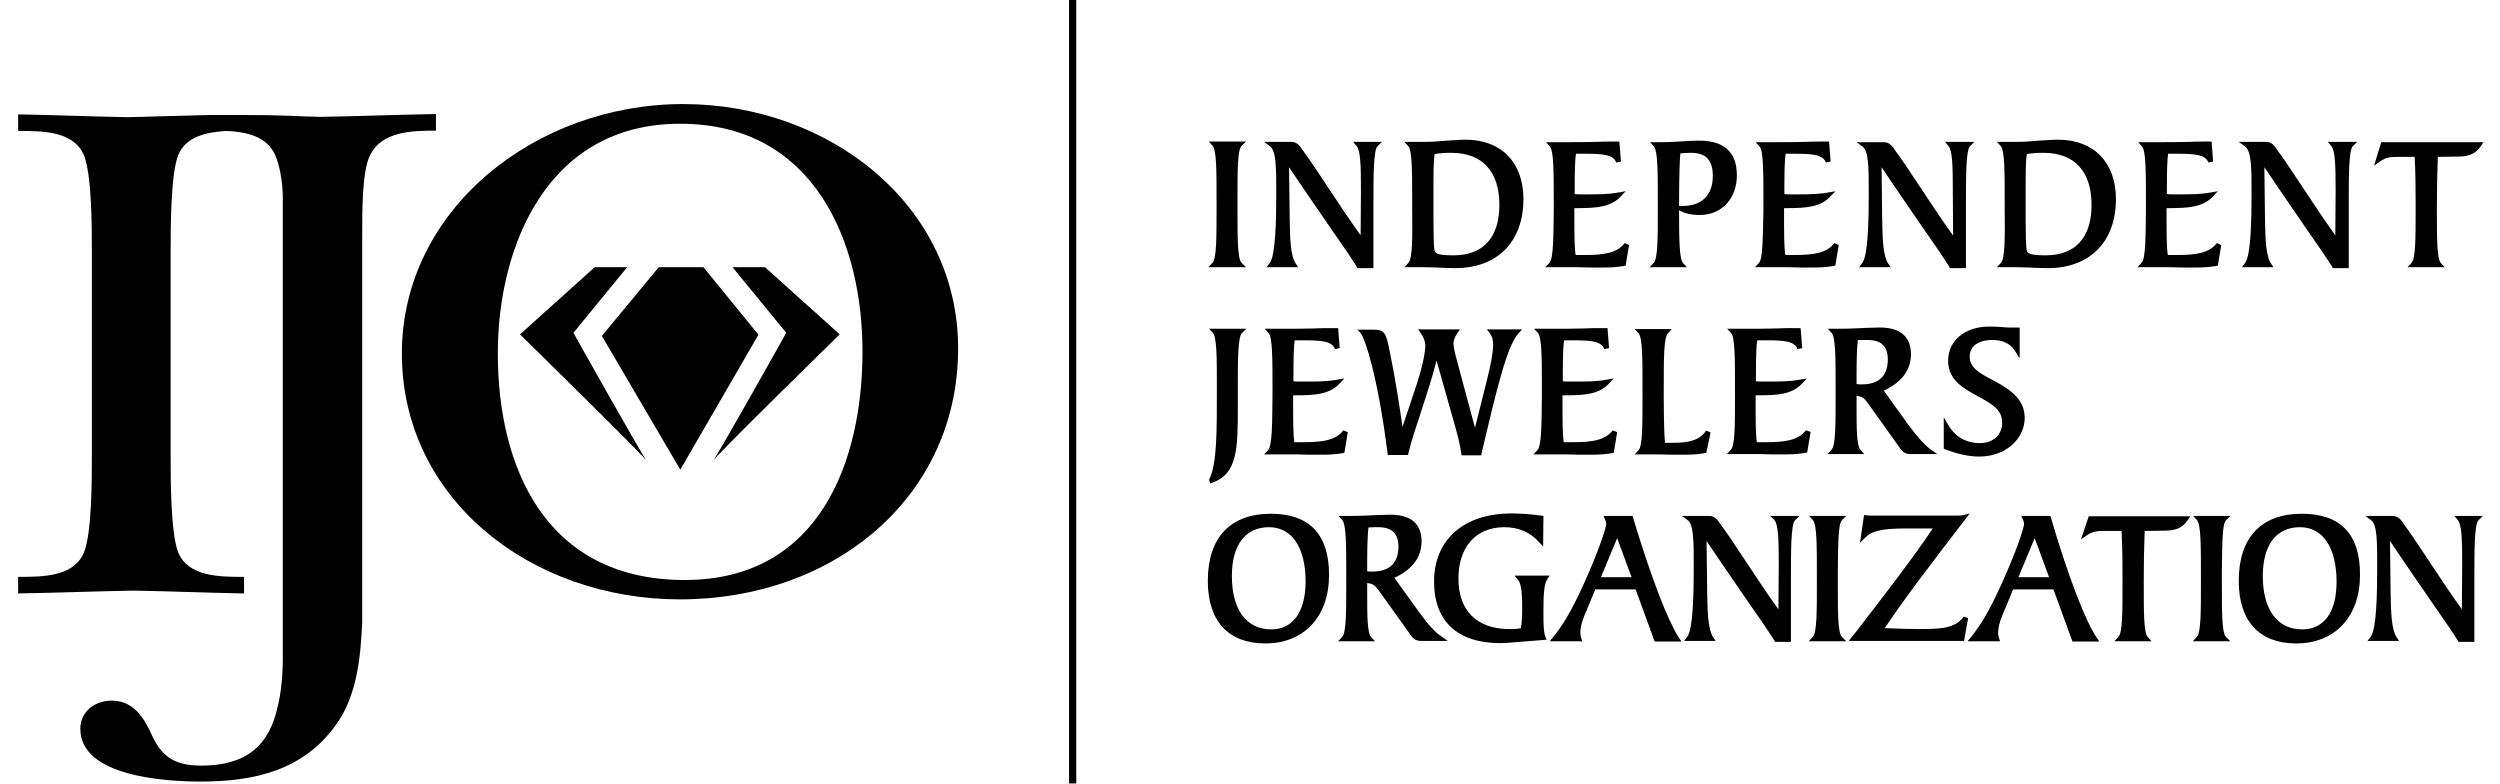 <svg xml:space="preserve" style="enable-background:new 0 0 800 251;" viewBox="0 0 800 251" y="0px" x="0px" xmlns:xlink="http://www.w3.org/1999/xlink" xmlns="http://www.w3.org/2000/svg" id="Layer_1" version="1.1">
<g>
	<path d="M388,84.1l-1.3,1.4h12l-1.4-1.4c-1.3-1.3-1.3-7.9-1.3-16.4v-4.7c0-8.4,0-15,1.3-16.3l1.4-1.4h-11.9l1.2,1.3
		c1.3,1.4,1.3,8,1.3,17.9v2.5C389.3,75.9,389.3,82.8,388,84.1z"></path>
	<path d="M408.4,61.9c0,8.4-0.2,19.9-2.1,22.3l-1,1.3h10.1l-0.8-1.2c-1.6-2.5-1.8-7.6-1.9-14.1l-0.2-16.7
		c5.2,7.8,9.7,14.2,13.3,19.5c3.7,5.3,6.6,9.5,8.4,12.4l0.2,0.4h5.1V65c0-8.3,0-17,1.3-18.2l1.4-1.4H433l1.1,1.3
		c1.3,1.5,1.4,6.6,1.4,14.3l-0.1,14.3c-4.1-5.7-7.6-11.1-11-16.2c-2.1-3.1-4-6.1-6-8.9c-0.3-0.4-0.5-0.8-0.8-1.1
		c-1.7-2.5-2.4-3.7-4.5-3.7h-8.6l1.9,1.4C408.4,48.3,408.4,53.7,408.4,61.9z"></path>
	<path d="M450.7,84.1l-1.3,1.4h6c1.3,0,2.7,0.1,4.2,0.1c1.8,0.1,3.9,0.2,6.1,0.2c13.5,0,21.8-8.5,21.8-22.1c0-11.7-7.1-19-18.5-19
		c-1.9,0-3.9,0.2-6,0.3c-2.3,0.2-4.7,0.4-7.4,0.4h-6.2l1.2,1.3c1.3,1.4,1.3,8,1.3,17.9v2.5C452,75.9,452,82.8,450.7,84.1z
		 M464.4,48.9c9.9,0,15.4,5.9,15.4,16.7c0,10.4-5.2,16.1-14.6,16.1c-5.3,0-6-0.6-6.2-1.8c-0.2-1.3-0.3-5-0.3-10V61
		c0-5.1,0-9.5,0.4-11.7C460.7,49,462.5,48.9,464.4,48.9z"></path>
	<path d="M495.8,84.1l-1.3,1.4h6.8c2.8,0,5.3,0,7.5,0.1c1.8,0,3.4,0,4.8,0c2.3,0,4.4-0.2,6.1-0.5l0.5-0.1l1.1-6.6l-1.4-0.6
		c-2.5,3.2-6.6,3.8-12.9,3.8h-2.8c-0.4-2.4-0.4-7.3-0.4-11.9v-3.1c0,0,0.1,0,0.1,0c0.2,0,0.5,0,0.7,0c6.2,0,10.8-0.3,14-3.7l1.6-1.7
		l-2.3,0.4c-3.2,0.6-6.8,0.6-10.1,0.6l-2,0c-0.6,0-1.3,0-1.9-0.1V61c0-6.4,0.1-9.9,0.4-11.8h2.7c6.2,0,9.2,0.3,10.2,2.8l1.5-0.3
		l-0.5-6.4h-0.7c-0.8,0-1.4,0-1.7,0c-0.2,0-0.3,0-0.4,0c-1.3,0-2.8,0-4.7,0.1c-2.8,0.1-6.3,0.1-10.5,0.1h-5.5l1.2,1.3
		c1.3,1.4,1.3,8,1.3,17.9v2.5C497.1,75.9,497.1,82.8,495.8,84.1z"></path>
	<path d="M529.2,84.1l-1.3,1.4h11.9l-1.2-1.3c-1.2-1.3-1.3-7.2-1.3-16.9l0.2,0.1c1.7,0.9,3.8,1.4,6.4,1.4c7,0,11.9-5.2,11.9-12.7
		c0-7.4-4.1-11.1-12.1-11.1c-1.4,0-3,0.1-4.7,0.2c-2.1,0.1-4.5,0.3-7.2,0.3H528l1.2,1.3c1.3,1.4,1.3,8,1.3,17.9v2.5
		C530.5,75.9,530.5,82.8,529.2,84.1z M537.3,65.8c0-9,0.2-14.6,0.4-16.7c1-0.1,2.1-0.2,3.3-0.2c4.9,0,7.1,2.3,7.1,7.4
		c0,6.1-3.5,9.6-9.6,9.6H537.3z"></path>
	<path d="M562.9,84.1l-1.3,1.4h6.8c2.8,0,5.3,0,7.5,0.1c1.8,0,3.4,0,4.8,0c2.3,0,4.4-0.2,6.1-0.5l0.5-0.1l1.1-6.6l-1.4-0.6
		c-2.5,3.2-6.6,3.8-12.9,3.8h-2.8c-0.4-2.4-0.4-7.3-0.4-11.9v-3.1c0,0,0.1,0,0.1,0c0.2,0,0.5,0,0.7,0c6.2,0,10.8-0.3,14-3.7l1.6-1.7
		l-2.3,0.4c-3.2,0.6-6.8,0.6-10.1,0.6l-2,0c-0.6,0-1.3,0-1.9-0.1V61c0-6.4,0.1-9.9,0.4-11.8h2.7c6.2,0,9.2,0.3,10.2,2.8l1.5-0.3
		l-0.5-6.4h-0.7c-0.8,0-1.4,0-1.7,0c-0.2,0-0.3,0-0.4,0c-1.3,0-2.8,0-4.7,0.1c-2.8,0.1-6.3,0.1-10.5,0.1h-5.5l1.2,1.3
		c1.3,1.4,1.3,8,1.3,17.9v2.5C564.1,75.9,564.1,82.8,562.9,84.1z"></path>
	<path d="M598,61.9c0,8.4-0.2,19.9-2.1,22.3l-1,1.3H605l-0.8-1.2c-1.6-2.5-1.8-7.6-1.9-14.1l-0.2-16.7c5.2,7.8,9.7,14.2,13.3,19.5
		c3.7,5.3,6.6,9.5,8.4,12.4l0.2,0.4h5.1V65c0-8.3,0-17,1.3-18.2l1.4-1.4h-9.4l1.1,1.3c1.3,1.5,1.4,6.6,1.4,14.3L625,75.4
		c-4.1-5.7-7.6-11.1-11-16.2c-2.1-3.1-4-6.1-6-8.9c-0.3-0.4-0.5-0.8-0.8-1.1c-1.7-2.5-2.4-3.7-4.5-3.7h-8.6l1.9,1.4
		C598,48.3,598,53.7,598,61.9z"></path>
	<path d="M640.3,84.1l-1.3,1.4h6c1.3,0,2.7,0.1,4.2,0.1c1.8,0.1,3.9,0.2,6.1,0.2c13.5,0,21.8-8.5,21.8-22.1c0-11.7-7.1-19-18.5-19
		c-1.9,0-3.9,0.2-6,0.3c-2.3,0.2-4.7,0.4-7.4,0.4H639l1.2,1.3c1.3,1.4,1.3,8,1.3,17.9v2.5C641.6,75.9,641.6,82.8,640.3,84.1z
		 M653.9,48.9c9.9,0,15.4,5.9,15.4,16.7c0,10.4-5.2,16.1-14.6,16.1c-5.3,0-6-0.6-6.2-1.8c-0.2-1.3-0.3-5-0.3-10V61
		c0-5.1,0-9.5,0.4-11.7C650.3,49,652,48.9,653.9,48.9z"></path>
	<path d="M685.3,84.1l-1.3,1.4h6.8c2.8,0,5.3,0,7.5,0.1c1.8,0,3.4,0,4.8,0c2.3,0,4.4-0.2,6.1-0.5l0.5-0.1l1.1-6.6l-1.4-0.6
		c-2.5,3.2-6.6,3.8-12.9,3.8h-2.8c-0.4-2.4-0.4-7.3-0.4-11.9v-3.1c0,0,0.1,0,0.1,0c0.2,0,0.5,0,0.7,0c6.2,0,10.8-0.3,14-3.7l1.6-1.7
		l-2.3,0.4c-3.2,0.6-6.8,0.6-10.1,0.6l-2,0c-0.6,0-1.3,0-1.9-0.1V61c0-6.4,0.1-9.9,0.4-11.8h2.7c6.2,0,9.2,0.3,10.2,2.8l1.5-0.3
		l-0.5-6.4h-0.7c-0.8,0-1.4,0-1.7,0c-0.2,0-0.3,0-0.4,0c-1.3,0-2.8,0-4.7,0.1c-2.8,0.1-6.3,0.1-10.5,0.1h-5.5l1.2,1.3
		c1.3,1.4,1.3,8,1.3,17.9v2.5C686.6,75.9,686.6,82.8,685.3,84.1z"></path>
	<path d="M720.5,61.9c0,8.4-0.2,19.9-2.1,22.3l-1,1.3h10.1l-0.8-1.2c-1.6-2.5-1.8-7.6-1.9-14.1l-0.2-16.7
		c5.2,7.8,9.7,14.2,13.3,19.5c3.7,5.3,6.6,9.5,8.4,12.4l0.2,0.4h5.1V65c0-8.3,0-17,1.3-18.2l1.4-1.4h-9.4l1.1,1.3
		c1.3,1.5,1.4,6.6,1.4,14.3l-0.1,14.3c-4.1-5.7-7.6-11.1-11-16.2c-2.1-3.1-4-6.1-6-8.9c-0.3-0.4-0.5-0.8-0.8-1.1
		c-1.7-2.5-2.4-3.7-4.5-3.7h-8.6l1.9,1.4C720.5,48.3,720.5,53.7,720.5,61.9z"></path>
	<path d="M767.1,50.2h5.6C773,56,773,61.1,773,65.4v2.3c0,8.4,0,15-1.3,16.4l-1.3,1.4h11.9l-1.2-1.3c-1.3-1.4-1.3-7.6-1.3-17.9
		c0-5.9,0.1-11,0.3-16.1l6.6-0.1c3.5,0,5.6-1,7.2-3.4l0.8-1.2H762l-2.3,7.5l1.9-1.3C763.4,50.3,765.1,50.2,767.1,50.2z"></path>
	<path d="M386.9,153.5l0.4,1.2l0.8-0.3c8-2.9,8-11.3,8-24.1v-7.1c0-7.5,0-15.3,1.3-16.6l1.4-1.4h-11.9l1.2,1.3
		c1.3,1.4,1.3,8,1.3,17.9c0,14.2,0,23.7-2.3,28.7L386.9,153.5z"></path>
	<path d="M405.8,144l-1.3,1.4h6.8c2.8,0,5.3,0,7.5,0.1c1.8,0,3.4,0,4.8,0c2.3,0,4.4-0.2,6.1-0.5l0.5-0.1l1.1-6.6l-1.4-0.6
		c-2.5,3.2-6.6,3.8-12.9,3.8h-2.8c-0.4-2.4-0.4-7.3-0.4-11.9v-3.1c0,0,0.1,0,0.1,0c0.2,0,0.5,0,0.7,0c6.2,0,10.8-0.3,14-3.7l1.6-1.7
		l-2.3,0.4c-3.2,0.6-6.8,0.6-10.1,0.6l-2,0c-0.6,0-1.3,0-1.9-0.1v-1.3c0-6.4,0.1-9.9,0.4-11.8h2.7c6.2,0,9.2,0.3,10.2,2.8l1.5-0.3
		l-0.5-6.4h-0.7c-0.8,0-1.4,0-1.7,0c-0.2,0-0.3,0-0.4,0c-1.3,0-2.8,0-4.7,0.1c-2.8,0.1-6.3,0.1-10.5,0.1h-5.5l1.2,1.3
		c1.3,1.4,1.3,8,1.3,17.9v2.5C407.1,135.7,407.1,142.6,405.8,144z"></path>
	<path d="M434.2,105.3l1.2,1.3c1.3,1.5,5.4,13.2,8.6,38.3l0.1,0.7h6.5l0.1-0.6c0.9-3.8,2.3-8,3.9-12.8c1.6-5,3.5-10.6,5.1-16.8
		l5.9,20.9c0.7,2.5,1.5,5.4,2,8.7l0.1,0.7h6.3l0.1-0.6c5-21.3,8.2-34.5,11.8-38.4l1.2-1.3h-11.3l1,1.3c0.7,1,1,1.9,1,3.8
		c0,2.1-0.8,6.7-2.3,12.4l-3.5,14l-6.2-23.1c-0.6-2.4-0.7-3.5-0.7-3.8c0-1,0.4-2.1,1.2-3.3l0.9-1.3h-13.4l0.9,1.3
		c0.9,1.3,1.4,2.6,1.4,3.9c0,1.8-0.7,5.9-2.5,11.6l-4.8,14.4c-1-6.8-2.2-15.1-4.3-25.2c-1-4.8-1.5-5.9-4.9-5.9H434.2z"></path>
	<path d="M492,144l-1.3,1.4h6.8c2.8,0,5.3,0,7.5,0.1c1.8,0,3.4,0,4.8,0c2.3,0,4.4-0.2,6.1-0.5l0.5-0.1l1.1-6.6l-1.4-0.6
		c-2.5,3.2-6.6,3.8-12.9,3.8h-2.8c-0.4-2.4-0.4-7.3-0.4-11.9v-3.1c0,0,0.1,0,0.1,0c0.2,0,0.5,0,0.7,0c6.2,0,10.8-0.3,14-3.7l1.6-1.7
		l-2.3,0.4c-3.2,0.6-6.8,0.6-10.1,0.6l-2,0c-0.6,0-1.3,0-1.9-0.1v-1.3c0-6.4,0.1-9.9,0.4-11.8h2.7c6.2,0,9.2,0.3,10.2,2.8l1.5-0.3
		l-0.5-6.4h-0.7c-0.8,0-1.4,0-1.7,0c-0.2,0-0.3,0-0.4,0c-1.3,0-2.8,0-4.7,0.1c-2.8,0.1-6.3,0.1-10.5,0.1h-5.5l1.2,1.3
		c1.3,1.4,1.3,8,1.3,17.9v2.5C493.3,135.7,493.3,142.6,492,144z"></path>
	<path d="M524.4,144l-1.3,1.4h4c2.8,0,5.3,0,7.5,0.1c1.8,0,3.4,0,4.8,0c2.3,0,4.4-0.2,6.1-0.5l0.5-0.1l1.4-6.5l-1.4-0.6
		c-2,2.8-4.8,3.9-10.7,3.9c-0.8,0-1.6,0-2.5,0c-0.2-1.9-0.4-6.7-0.4-15.5v-2.5c0-8.7,0-15.6,1.3-17l1.3-1.4h-11.9l1.2,1.3
		c1.3,1.4,1.3,8,1.3,17.9v2.5C525.6,135.7,525.6,142.6,524.4,144z"></path>
	<path d="M577.9,137.7c-2.5,3.2-6.6,3.8-12.9,3.8h-2.8c-0.4-2.4-0.4-7.3-0.4-11.9v-3.1c0,0,0.1,0,0.1,0c0.2,0,0.5,0,0.7,0
		c6.2,0,10.8-0.3,14-3.7l1.6-1.7l-2.3,0.4c-3.2,0.6-6.8,0.6-10.1,0.6l-2,0c-0.6,0-1.3,0-1.9-0.1v-1.3c0-6.4,0.1-9.9,0.4-11.8h2.7
		c6.2,0,9.2,0.3,10.2,2.8l1.5-0.3l-0.5-6.4h-0.7c-0.8,0-1.4,0-1.7,0c-0.2,0-0.3,0-0.4,0c-1.3,0-2.8,0-4.7,0.1
		c-2.8,0.1-6.3,0.1-10.5,0.1h-5.5l1.2,1.3c1.3,1.4,1.3,8,1.3,17.9v2.5c0,8.8,0,15.7-1.3,17l-1.3,1.4h6.8c2.8,0,5.3,0,7.5,0.1
		c1.8,0,3.4,0,4.8,0c2.3,0,4.4-0.2,6.1-0.5l0.5-0.1l1.1-6.6L577.9,137.7z"></path>
	<path d="M597.7,129l10.3,14.4c1,1.5,1.9,1.9,3.6,1.9h8.3l-2.1-1.5c-1.8-1.3-4.2-3.9-7-7.7l-8-11.1c5.8-2.7,8.7-6.6,8.7-11.7
		c0-3.9-1.7-8.5-10-8.5c-1,0-2.3,0.1-3.8,0.1c-2.4,0.1-5.4,0.3-9.2,0.3h-3.6l1.2,1.3c1.3,1.4,1.3,8,1.3,17.9v2.5
		c0,8.8,0,15.7-1.3,17l-1.3,1.4h11.8l-1.2-1.3c-1.3-1.5-1.3-6.6-1.3-14.4v-2.9C595.9,126.8,596.6,127.5,597.7,129z M597.6,108.8
		c4.4,0,6.5,2,6.5,6.2c0,5.3-2.9,8-8.3,8c-0.7,0-1.3,0-1.7-0.1v-2.8c0-4.3,0.1-8.9,0.4-11.3C595.6,108.8,596.6,108.8,597.6,108.8z"></path>
	<path d="M623.4,115.4c0,6.3,4.8,8.9,10.8,12.1l0.5,0.3c4.4,2.4,6,4.4,6,7.5c0,3.8-2.9,6.5-7.1,6.5c-4.4,0-7.9-2-10.1-5.7l-1.5-2.6
		v10.1l0.5,0.2c4.2,1.6,7.7,2.3,10.9,2.3c8.2,0,14.5-5.5,14.5-12.4c0-5.5-3.9-8.7-9.7-11.8l-0.4-0.2c-4.4-2.3-7.5-4-7.5-7.6
		c0-3.3,2.7-5.3,7.3-5.3c3.4,0,5.8,1.2,7.2,3.5l1.5,2.4v-9.9h-2.3c-0.2,0-0.5,0-0.6,0c-0.2,0-0.3,0-0.5,0c-0.4,0-1,0-1.7-0.1
		c-1.2-0.1-2.8-0.2-4.7-0.2C628.8,104.5,623.4,109,623.4,115.4z"></path>
	<path d="M406.7,164.4c-13,0-20.2,7.6-20.2,21.5c0,12.9,6.6,20,18.4,20c12.4,0,20.4-8.6,20.4-21.9C425.3,171,419,164.4,406.7,164.4z
		 M406.8,201.4c-8,0-12.6-6.3-12.6-17.1c0-9.9,4.3-15.6,11.9-15.6c7.3,0,11.7,6.5,11.7,17.5C417.7,195.9,413.7,201.4,406.8,201.4z"></path>
	<path d="M454.2,196l-8-11.1c5.8-2.7,8.7-6.6,8.7-11.7c0-3.9-1.7-8.5-10-8.5c-1,0-2.3,0.1-3.8,0.1c-2.4,0.1-5.4,0.3-9.2,0.3h-3.6
		l1.2,1.3c1.3,1.4,1.3,8,1.3,17.9v2.5c0,8.8,0,15.7-1.3,17l-1.3,1.4H440l-1.2-1.3c-1.3-1.5-1.3-6.6-1.3-14.4v-2.9
		c1.8,0.1,2.5,0.8,3.6,2.2l10.3,14.4c1,1.5,1.9,1.9,3.6,1.9h8.3l-2.1-1.5C459.4,202.5,457,199.9,454.2,196z M437.5,180.1
		c0-4.3,0.1-8.9,0.4-11.3c1.1-0.1,2.1-0.1,3.1-0.1c4.4,0,6.5,2,6.5,6.2c0,5.3-2.9,8-8.3,8c-0.7,0-1.3,0-1.7-0.1V180.1z"></path>
	<path d="M485.8,185.6c1.2,1.4,1.3,5.6,1.3,9c0,2.5-0.1,4.5-0.4,6.4c-1.1,0.3-2.3,0.3-3.7,0.3c-10.4,0-16.3-5.9-16.3-16.1
		c0-10.2,5.6-16.5,14.7-16.5c4.5,0,8.3,1.6,11,4.7l1.4,1.5l0.1-9.8l-0.7-0.1c-3.7-0.5-6.8-0.7-9.5-0.7c-15.3,0-24.8,8.4-24.8,21.8
		c0,12.7,7.5,19.7,21.2,19.7c1.5,0,3.6-0.2,6.2-0.4c2.2-0.2,4.6-0.4,7.5-0.6l1.1-0.1l-0.4-1c-0.6-1.6-0.6-4.3-0.6-7.8
		c0-5.1,0.1-8.8,1.2-10.5l0.8-1.2h-11.2L485.8,185.6z"></path>
	<path d="M522.6,165.7l-0.2-0.6h-9.3l0.5,1.1c0.3,0.6,0.4,1.1,0.4,1.5c0,0.7-1.4,5.9-5.8,16c-4.1,9.5-7.5,15.7-11.2,20.2l-1.1,1.3
		h10.4l-0.3-1c-0.2-0.7-0.3-1.2-0.3-1.6c0-2.5,1-5.1,2.4-8.2l2.4-5.8h12.9l6.1,16.7h8.6l-0.9-1.3
		C533.7,198.6,528.3,184.7,522.6,165.7z M512.3,184.7l5.2-12.5l4.6,12.5H512.3z"></path>
	<path d="M567.8,166.4c1.3,1.5,1.4,6.6,1.4,14.3l-0.1,14.3c-4.1-5.7-7.6-11.1-11-16.2c-2.1-3.1-4-6.1-6-8.9
		c-0.3-0.4-0.5-0.8-0.8-1.1c-1.7-2.5-2.4-3.7-4.5-3.7h-8.6l1.9,1.4c1.9,1.4,1.9,6.8,1.9,15c0,8.4-0.2,19.9-2.1,22.3l-1,1.3h10.1
		l-0.8-1.2c-1.6-2.5-1.8-7.6-1.9-14.1l-0.2-16.7c5.2,7.8,9.7,14.2,13.3,19.5c3.7,5.3,6.6,9.5,8.4,12.4l0.2,0.4h5.1v-20.7
		c0-8.3,0-17,1.3-18.2l1.4-1.4h-9.4L567.8,166.4z"></path>
	<path d="M589.4,166.5l1.4-1.4h-11.9l1.2,1.3c1.3,1.4,1.3,8,1.3,17.9v2.5c0,8.8,0,15.7-1.3,17l-1.3,1.4h12l-1.4-1.4
		c-1.3-1.3-1.3-7.9-1.3-16.4v-4.7C588.2,174.4,588.2,167.7,589.4,166.5z"></path>
	<path d="M628.4,197.3c-2.7,3.8-7.3,4-14.6,4c-2,0-5.5-0.1-10.7-0.3c6.7-10,15.4-21.3,25.3-34.2l1.9-2.5l-2.3,0.6
		c-0.4,0.1-2.8,0.1-3.9,0.1c0,0-4.7,0-6,0h-17.9l-1.1,0c-0.5,0-1.1,0-1.8-0.1l-0.8-0.1l-1.3,8.9l1.7-1.7c2.7-2.7,7.3-2.9,14.5-2.9
		h7.1c-6.6,9.8-15.1,20.8-24.9,33.5l-2,2.5h36.9l1.3-7.3L628.4,197.3z"></path>
	<path d="M656.3,165.7l-0.2-0.6h-9.3l0.5,1.1c0.3,0.6,0.4,1.1,0.4,1.5c0,0.7-1.4,5.9-5.8,16c-4.1,9.5-7.5,15.7-11.2,20.2l-1.1,1.3
		h10.4l-0.3-1c-0.2-0.7-0.3-1.2-0.3-1.6c0-2.5,1-5.1,2.4-8.2l2.4-5.8h12.9l6.1,16.7h8.6l-0.9-1.3
		C667.3,198.6,661.9,184.7,656.3,165.7z M645.9,184.7l5.2-12.5l4.6,12.5H645.9z"></path>
	<path d="M665.9,172.6l1.9-1.3c1.8-1.3,3.5-1.4,5.5-1.4h5.6c0.3,5.8,0.3,10.9,0.3,15.2v2.3c0,8.4,0,15-1.3,16.4l-1.3,1.4h11.9
		l-1.2-1.3c-1.3-1.4-1.3-7.6-1.3-17.9c0-5.9,0.1-11,0.3-16.1l6.6-0.1c3.5,0,5.6-1,7.2-3.4l0.8-1.2h-32.5L665.9,172.6z"></path>
	<path d="M712.3,166.5l1.4-1.4h-11.9l1.2,1.3c1.3,1.4,1.3,8,1.3,17.9v2.5c0,8.8,0,15.7-1.3,17l-1.3,1.4h12l-1.4-1.4
		c-1.3-1.3-1.3-7.9-1.3-16.4v-4.7C711.1,174.4,711.1,167.7,712.3,166.5z"></path>
	<path d="M736.6,164.4c-13,0-20.2,7.6-20.2,21.5c0,12.9,6.6,20,18.4,20c12.4,0,20.4-8.6,20.4-21.9C755.3,171,749,164.4,736.6,164.4z
		 M736.7,201.4c-8,0-12.6-6.3-12.6-17.1c0-9.9,4.3-15.6,11.9-15.6c7.3,0,11.7,6.5,11.7,17.5C747.7,195.9,743.7,201.4,736.7,201.4z"></path>
	<path d="M785.4,165.1l1.1,1.3c1.3,1.5,1.4,6.6,1.4,14.3l-0.1,14.3c-4.1-5.7-7.6-11.1-11-16.2c-2.1-3.1-4-6.1-6-8.9
		c-0.3-0.4-0.5-0.8-0.8-1.1c-1.7-2.5-2.4-3.7-4.5-3.7h-8.6l1.9,1.4c1.9,1.4,1.9,6.8,1.9,15c0,8.4-0.2,19.9-2.1,22.3l-1,1.3h10.1
		l-0.8-1.2c-1.6-2.5-1.8-7.6-1.9-14.1l-0.2-16.7c5.2,7.8,9.7,14.2,13.3,19.5c3.7,5.3,6.6,9.5,8.4,12.4l0.2,0.4h5.1v-20.7
		c0-8.3,0-17,1.3-18.2l1.4-1.4H785.4z"></path>
</g>
<g>
	<path d="M102.4,37.4c-8.1-0.2-11.8-0.6-24.3-0.6l-11,0c-13.2,0.3-17.2,0.5-26,0.7c-11.7-0.2-23.5-0.7-35.3-0.9v5.3
		c7.8,0,17.9,0,21.1,7.9c2.5,6.3,2.5,23.4,2.5,30.8v65.3c0,7.4,0,24.5-2.5,30.8c-3.2,7.9-13.2,7.9-21.1,7.9v5.3
		c12.3-0.2,24.8-0.7,37-0.9c11.8,0.2,23.8,0.7,35.3,0.9v-5.3c-7.8,0-17.9,0-21.1-7.9c-2.4-6.2-2.4-23.4-2.4-30.8V80.5
		c0-7.4,0-24.5,2.4-30.8c2.5-6.1,9.1-7.4,15.5-7.8c6.4,0.3,12.9,1.7,15.6,7.8c1.2,2.8,2.4,8.1,2.4,13.6v147.2c0,6.2-0.7,11.8-1.5,15
		C86.3,238.7,78.7,245,64.4,245c-9.3,0-13.2-3.5-16.4-11.1c-2.5-5.1-5.9-9.7-12.2-9.7c-5.7,0-10.1,3.7-10.1,9
		c0,15.3,27.2,16.9,38.5,16.9c17.4,0,33.1-3.7,43.4-18.3c6.6-9.2,7.8-21.3,8.3-32.6V75.4c0-8.6,0-20.6,2.5-25.7
		c3.7-7.6,13.2-7.9,21.1-7.9v-5.3C126.9,36.7,114.7,37.2,102.4,37.4z"></path>
	<path d="M128.6,113.1c0-46,42.7-79.8,90-79.8c46.8,0,88,32.4,88,78.2c0,47.4-39.5,80.3-89,80.3
		C169.8,191.8,128.6,159.6,128.6,113.1z M159.3,113.1c0,36.3,15.2,72.5,59.8,72.5c43.6,0,56.9-38.7,56.9-73.1
		c0-34.7-15.2-72.9-58.3-72.9C175.2,39.5,159.3,78.8,159.3,113.1z"></path>
	<g>
		<polygon points="217.7,150.3 192.6,107.5 210.8,85.5 225.1,85.5 242.7,107.1"></polygon>
		<path d="M190.3,85.5c0.6,0,10.4,0,10.4,0l-17.2,21c0,0,23.5,42,23.7,41.3c0.2-0.6-40.8-40.8-40.8-40.8L190.3,85.5z"></path>
		<path d="M244.8,85.5c-0.6,0-10.4,0-10.4,0l17.2,21c0,0-23.5,42-23.7,41.3s40.8-40.8,40.8-40.8L244.8,85.5z"></path>
	</g>
</g>
<rect height="250.7" width="2.3" x="342.1"></rect>
</svg>
